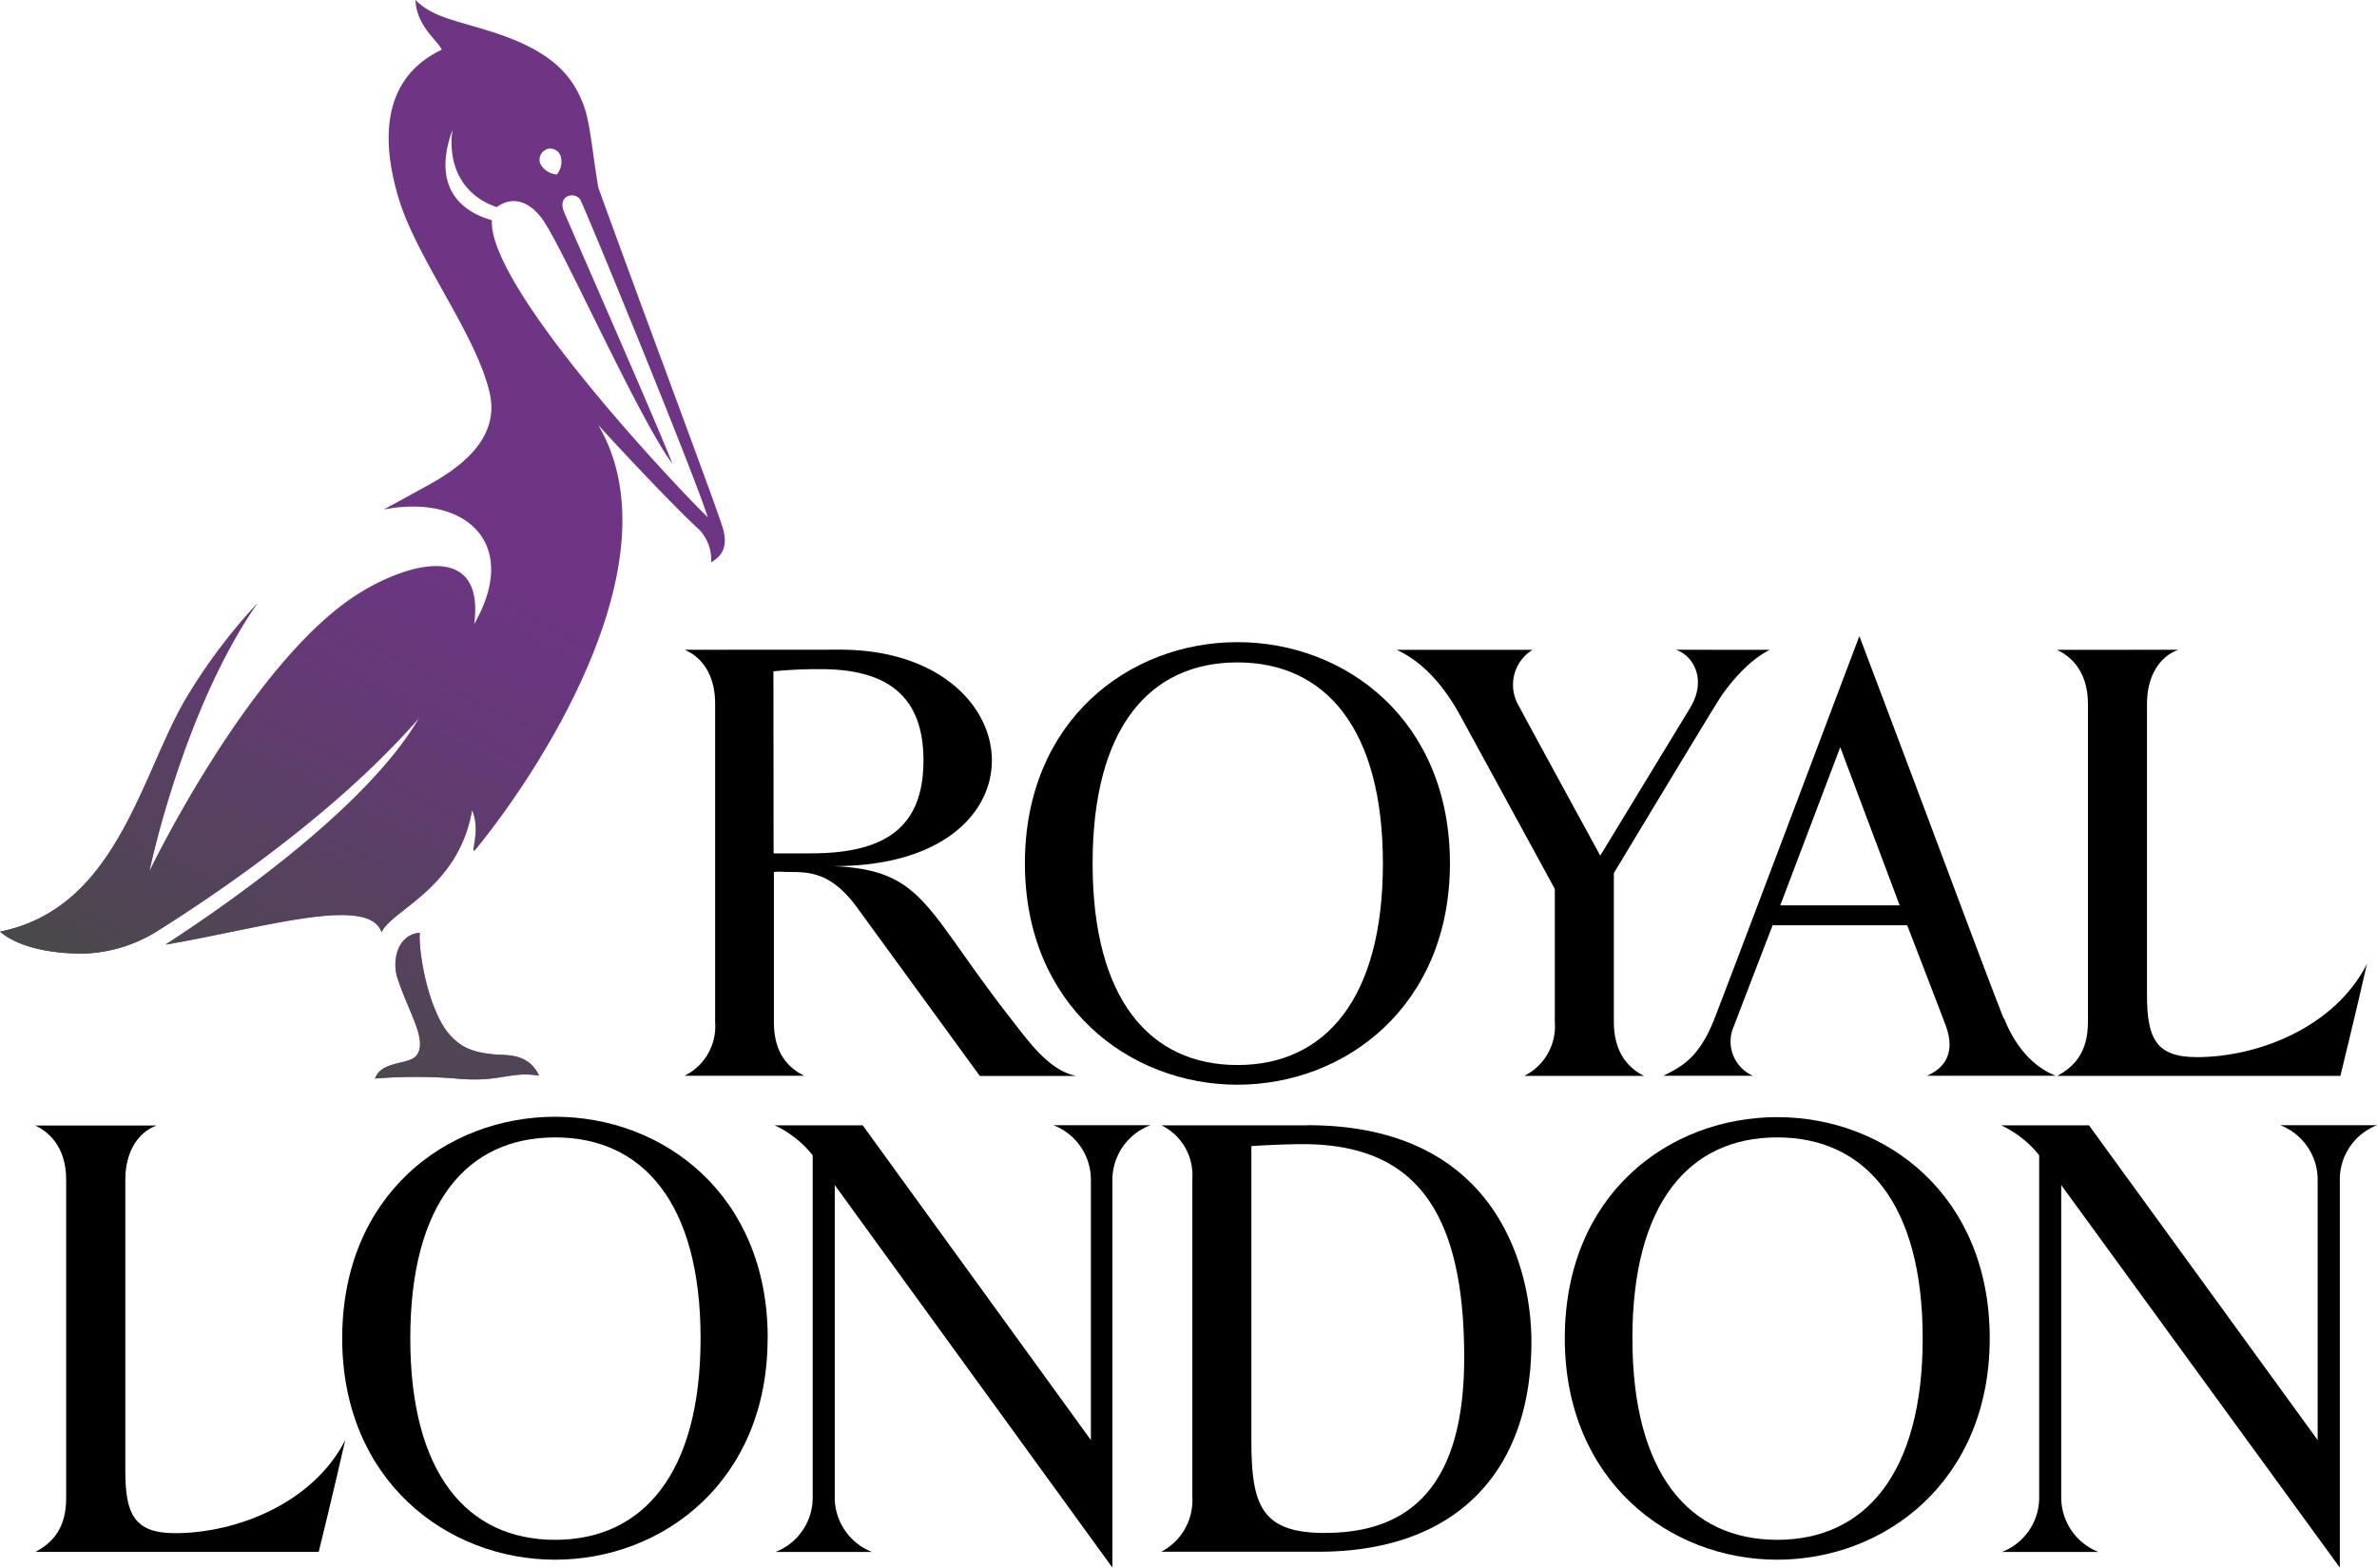 <svg xmlns="http://www.w3.org/2000/svg" xmlns:xlink="http://www.w3.org/1999/xlink" viewBox="0.01 -0.03 249.99 164.85"><defs><style>.a{fill:#6d3583;}.b{fill:url(#a);}</style><linearGradient id="a" x1="459.43" y1="1068.06" x2="409.55" y2="1164.28" gradientTransform="translate(0 -624.84)" gradientUnits="userSpaceOnUse"><stop offset="0.48" stop-color="#494949" stop-opacity="0"/><stop offset="0.64" stop-color="#494949" stop-opacity="0.25"/><stop offset="0.96" stop-color="#494949" stop-opacity="0.91"/><stop offset="1" stop-color="#494949"/></linearGradient></defs><title>Royal London logo - Brandlogos.net</title><path d="M403.48,547.92c-2,.72-3.29,2.83-3.29,5.69v30.58c0,4.52.87,6.6,5.23,6.6,6.48,0,14.51-3.15,17.9-9.79-1.16,5.13-2.79,11.76-2.79,11.76H390.74c1.88-1,3.23-2.56,3.23-5.67V553.64c0-3.72-2.08-5.15-3.24-5.72Z" transform="translate(-387 -429.59)"/><path d="M508,547.89H497.81a6.16,6.16,0,0,1,3.93,5.68V581l-24-33.1h-9.26a11.09,11.09,0,0,1,4,3.15V587.1a6.12,6.12,0,0,1-3.92,5.67h10.17a6.16,6.16,0,0,1-3.93-5.69v-32.9L504,594.41V553.56A6.16,6.16,0,0,1,508,547.89Z" transform="translate(-387 -429.59)"/><path d="M616.1,497.89c-2,.72-3.29,2.81-3.29,5.67v30.58c0,4.52.87,6.59,5.23,6.59,6.48,0,14.51-3.15,17.9-9.79-1.16,5.12-2.79,11.76-2.79,11.76H603.37c1.88-1,3.23-2.56,3.23-5.67V503.6c0-3.72-2.08-5.14-3.24-5.7Z" transform="translate(-387 -429.59)"/><path d="M597.74,536.67c-2.12-5.36-6.43-17.09-15.18-40.22-5.36,14.2-13.56,35.92-15.24,40.24-1.63,4.16-3.49,5.05-5.37,6h9.42a3.93,3.93,0,0,1-2-5.23c.54-1.44,4.07-10.6,4.07-10.6h14.15s3.34,8.64,4.07,10.6c.95,2.62.08,4.34-2,5.23h13.55c-1.59-.63-3.9-2.18-5.44-6.06m-23.53-11.86,6.31-16.63,6.25,16.63Z" transform="translate(-387 -429.59)"/><path d="M563.24,497.89c1.69.49,3.41,3,1.51,6.13l-9.44,15.52s-7.56-13.83-8.76-16.11a4.33,4.33,0,0,1,1.63-5.53H533.91c3.31,1.53,5.42,4.65,6.62,6.81l10,18.33v14a5.82,5.82,0,0,1-3.21,5.66h12.6c-2.05-1-3.18-2.91-3.18-5.69V521.38S566,506,567.77,503.17c.87-1.4,3.08-4.18,5.38-5.27Z" transform="translate(-387 -429.59)"/><path d="M501.92,520.37c0,14.24,6,21.19,15.24,21.19s15.29-7,15.29-21.19-6.05-21.15-15.3-21.15-15.23,6.9-15.23,21.13m37.58,0c0,15-11,23.28-22.35,23.28s-22.35-8.3-22.35-23.28,10.93-23.26,22.35-23.26,22.35,8.24,22.35,23.26" transform="translate(-387 -429.59)"/><path d="M430.16,570.3c0,14.24,6,21.19,15.24,21.19s15.29-7,15.29-21.19-6.05-21.13-15.3-21.13-15.23,6.9-15.23,21.13m37.58,0c0,15-11,23.28-22.35,23.28S423,585.26,423,570.3C423,555.18,434,547,445.4,547s22.35,8.22,22.35,23.26" transform="translate(-387 -429.59)"/><path d="M558.69,570.3c0,14.24,6,21.19,15.24,21.19s15.29-7,15.29-21.19-6.05-21.13-15.3-21.13-15.23,6.9-15.23,21.13m37.58,0c0,15-11,23.28-22.35,23.28s-22.34-8.32-22.34-23.28c0-15.12,10.93-23.26,22.35-23.26s22.34,8.22,22.34,23.26" transform="translate(-387 -429.59)"/><path d="M475.37,497.88c20.41,0,22.38,22.86-.76,22.76,9.52.41,9.6,4.33,18.51,15.79,2,2.53,4.11,5.68,7.09,6.28H490.06L477.15,525c-2.83-3.88-5.23-3.74-7.48-3.74a6.74,6.74,0,0,0-1.27,0V537c0,2.84,1.08,4.65,3.2,5.69H459a5.8,5.8,0,0,0,3.22-5.67V503.56c0-2.77-1.16-4.78-3.2-5.67Zm-7,21.42h3.92c7.92,0,11.84-2.8,11.84-9.78,0-6.4-3.4-9.59-10.78-9.59a46,46,0,0,0-5,.23Z" transform="translate(-387 -429.59)"/><path d="M637,547.89H626.83a6.15,6.15,0,0,1,3.93,5.68V581l-24.05-33.1h-9.24a11.09,11.09,0,0,1,4,3.15V587.1a6.12,6.12,0,0,1-3.92,5.67h10.17a6.16,6.16,0,0,1-3.93-5.69v-32.9l29.3,40.23V553.56A6.11,6.11,0,0,1,637,547.89Z" transform="translate(-387 -429.59)"/><path d="M524.55,547.89c20.15,0,23.52,15.43,23.52,22.76,0,13.9-8.14,22.09-22.35,22.09H509.14a6.1,6.1,0,0,0,3.27-5.74V553.5a5.83,5.83,0,0,0-3.25-5.6h15.39m1.83,42.86C536,590.77,541,585,541,572.32c0-15.7-5.38-22.44-17-22.44-1.26,0-3,.06-5.38.2v31.05c0,6.85,1.13,9.64,7.78,9.64" transform="translate(-387 -429.59)"/><path class="a" d="M440,540.5c-3.54-.12-4.61-1-5.58-2-2.27-2.38-3.42-8.65-3.26-10.86-2.53.26-2.87,3.19-2.37,4.7,1.16,3.66,3.2,6.54,2.06,8.17-.76,1.08-3.73.55-4.39,2.47a52.69,52.69,0,0,1,8.52,0c4.59.45,5.68-.81,8.72-.3C442.93,541,441.54,540.56,440,540.5ZM463,485c-.92-2.94-8.63-23.42-13.07-35.73-.61-3.67-.86-6.73-1.47-8.45-1.23-3.44-3.55-6.12-10.65-8.2-3.27-1-5.39-1.35-7.1-3.06.09,2.74,2.38,4.3,2.76,5.23-7.38,3.49-5.77,11.63-4.47,15.83,2,6.4,8.26,14.36,9.55,20.45,1,4.86-3.56,7.85-6.25,9.37-1.81,1-3.44,1.9-4.94,2.7,8.6-1.66,14.41,3.54,9.52,12.05,1.16-8.76-7.06-6.45-12.29-3.12-11.35,7.25-21.87,29.13-21.87,29.13s3.49-16.91,11.38-28.22a58.74,58.74,0,0,0-7.09,9.3c-5.08,8-7.34,22.72-20,25.25,2.13,1.83,6.13,2.41,9.26,2.29a15.48,15.48,0,0,0,7.26-2.33c6.74-4.23,19-12.61,27.53-22.39-5.42,9.3-19.9,19.42-26.65,23.8,10.47-1.8,21.38-5.23,22.73-1.3,1.1-2.39,8.08-4.59,9.52-12.83,1,2.27-.4,5,.4,4.07,6.13-7.44,21.43-30.06,12.86-44.59,4,4.37,8.63,9.2,10.62,11a4.56,4.56,0,0,1,1.26,3.45c.89-.55,1.92-1.4,1.19-3.74Zm-18.53-39.74a1.16,1.16,0,0,1,1.48.65,2.09,2.09,0,0,1-.38,2,2.18,2.18,0,0,1-1.74-1.13A1.17,1.17,0,0,1,444.45,445.29Zm-5.71,7.46c-2.27-.62-6.64-2.69-4.16-9.52-.49,3.35.76,6.82,4.65,8.14,2.72-1.94,4.76,1.16,5,1.56,2.3,3.49,9.95,20.67,13.49,25.45-1.84-4.69-10.62-24.63-11.4-26.48s1.24-2.23,1.74-1.23c1,2.11,11.92,28.73,13.37,33.32C458.24,480.87,438.41,459.89,438.74,452.75Z" transform="translate(-387 -429.59)"/><path class="b" d="M440,540.5c-3.54-.12-4.61-1-5.58-2-2.27-2.38-3.42-8.65-3.26-10.86-2.53.26-2.87,3.19-2.37,4.7,1.16,3.66,3.2,6.54,2.06,8.17-.76,1.08-3.73.55-4.39,2.47a52.69,52.69,0,0,1,8.52,0c4.59.45,5.68-.81,8.72-.3C442.93,541,441.54,540.56,440,540.5ZM463,485c-.92-2.94-8.63-23.42-13.07-35.73-.61-3.67-.86-6.73-1.47-8.45-1.23-3.44-3.55-6.12-10.65-8.2-3.27-1-5.39-1.35-7.1-3.06.09,2.74,2.38,4.3,2.76,5.23-7.38,3.49-5.77,11.63-4.47,15.83,2,6.4,8.26,14.36,9.55,20.45,1,4.86-3.56,7.85-6.25,9.37-1.81,1-3.44,1.9-4.94,2.7,8.6-1.66,14.41,3.54,9.52,12.05,1.16-8.76-7.06-6.45-12.29-3.12-11.35,7.25-21.87,29.13-21.87,29.13s3.49-16.91,11.38-28.22a58.74,58.74,0,0,0-7.09,9.3c-5.08,8-7.34,22.72-20,25.25,2.13,1.83,6.13,2.41,9.26,2.29a15.48,15.48,0,0,0,7.26-2.33c6.74-4.23,19-12.61,27.53-22.39-5.42,9.3-19.9,19.42-26.65,23.8,10.47-1.8,21.38-5.23,22.73-1.3,1.1-2.39,8.08-4.59,9.52-12.83,1,2.27-.4,5,.4,4.07,6.13-7.44,21.43-30.06,12.86-44.59,4,4.37,8.63,9.2,10.62,11a4.56,4.56,0,0,1,1.26,3.45c.89-.55,1.92-1.4,1.19-3.74Zm-18.53-39.74a1.16,1.16,0,0,1,1.48.65,2.09,2.09,0,0,1-.38,2,2.18,2.18,0,0,1-1.74-1.13A1.17,1.17,0,0,1,444.45,445.29Zm-5.71,7.46c-2.27-.62-6.64-2.69-4.16-9.52-.49,3.35.76,6.82,4.65,8.14,2.72-1.94,4.76,1.16,5,1.56,2.3,3.49,9.95,20.67,13.49,25.45-1.84-4.69-10.62-24.63-11.4-26.48s1.24-2.23,1.74-1.23c1,2.11,11.92,28.73,13.37,33.32C458.24,480.87,438.41,459.89,438.74,452.75Z" transform="translate(-387 -429.59)"/></svg>